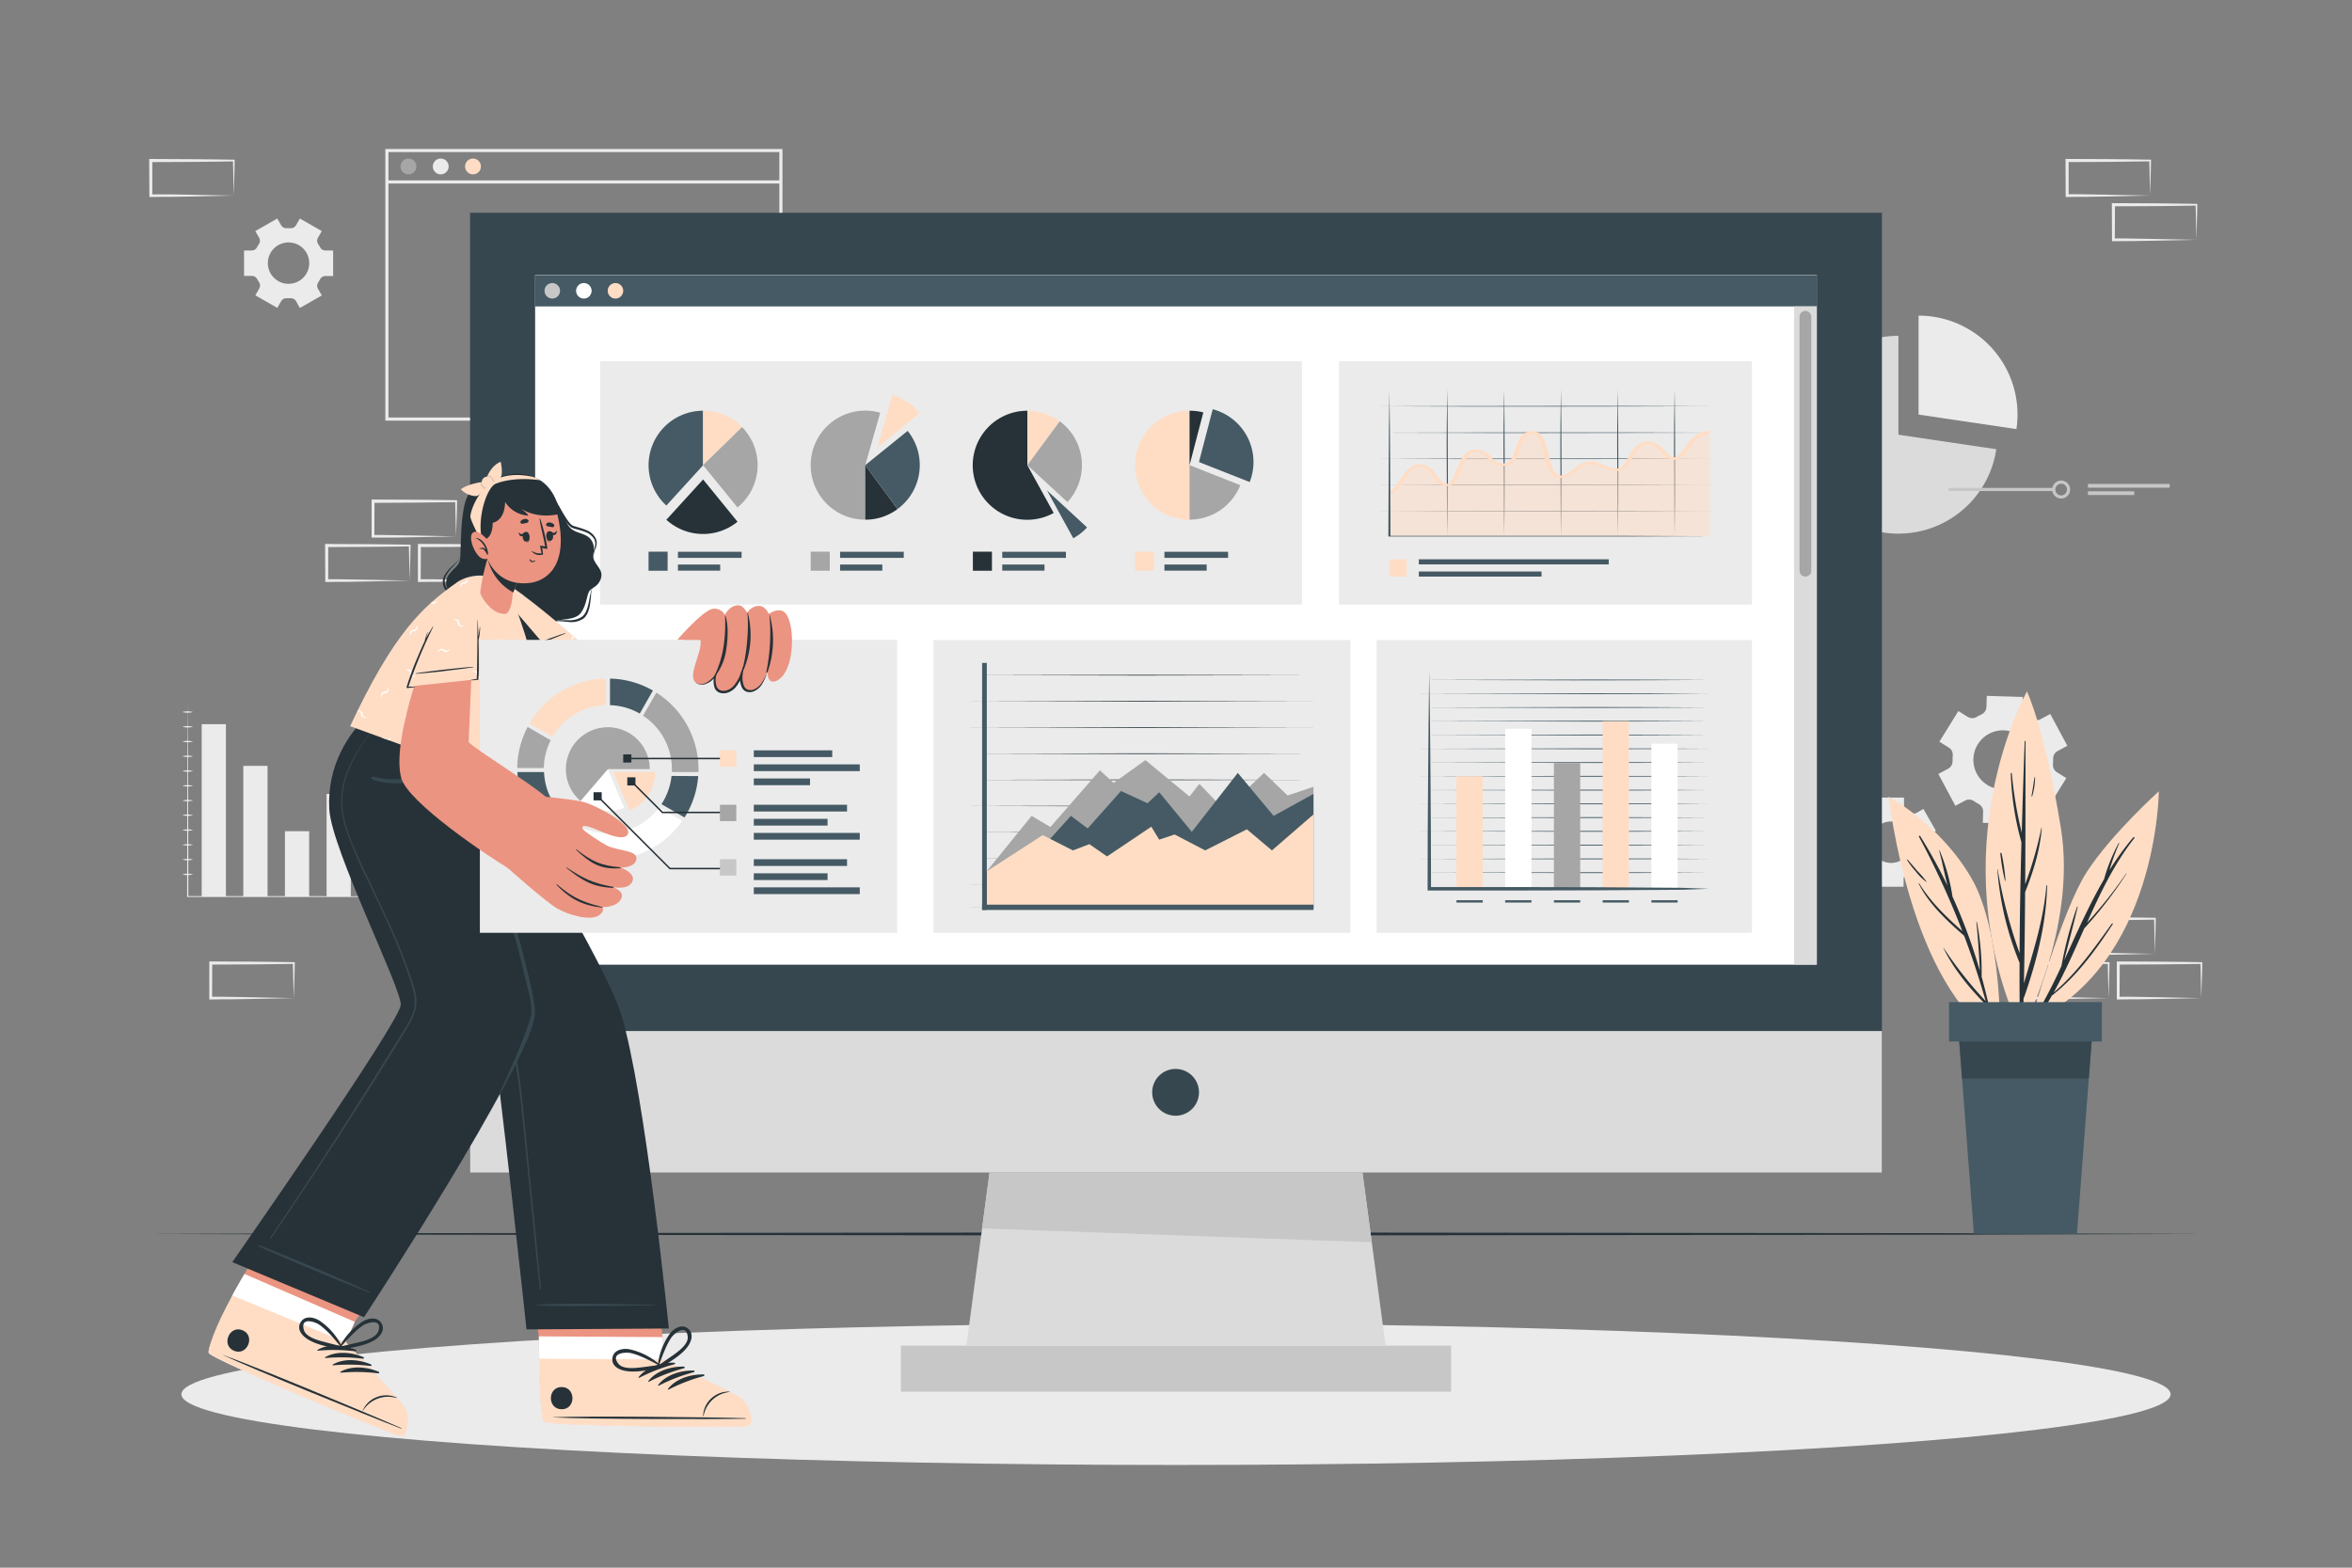 <svg xmlns="http://www.w3.org/2000/svg" viewBox="0 0 750 500"><rect x="0" y="0" width="750" height="500" fill="#808080" stroke="none"/><g id="freepik--background-complete--inject-2"><path d="M249.51,134.15H122.87V47.51H249.51Zm-125.64-1H248.51V48.51H123.87Z" style="fill:#ebebeb"></path><path d="M132.77,53.1a2.52,2.52,0,1,1-2.52-2.53A2.52,2.52,0,0,1,132.77,53.1Z" style="fill:#a6a6a6"></path><path d="M143.06,53.1a2.52,2.52,0,1,1-2.52-2.53A2.52,2.52,0,0,1,143.06,53.1Z" style="fill:#ebebeb"></path><path d="M153.35,53.1a2.52,2.52,0,1,1-2.52-2.53A2.52,2.52,0,0,1,153.35,53.1Z" style="fill:#FFDDC5"></path><rect x="123.37" y="57.53" width="125.64" height="1" style="fill:#ebebeb"></rect><path d="M652.84,257.93l6.07-9.77-3-1.86a2.72,2.72,0,0,1-1.26-2.57c0-.57.06-1.15.05-1.72a2.73,2.73,0,0,1,1.43-2.48l3.1-1.67-5.44-10.14-3.1,1.66a2.73,2.73,0,0,1-2.86-.18,16.93,16.93,0,0,0-1.46-.91,2.7,2.7,0,0,1-1.44-2.48l.11-3.52-11.5-.35-.11,3.53a2.73,2.73,0,0,1-1.6,2.38l-.76.38c-.25.13-.49.27-.73.42a2.75,2.75,0,0,1-2.86,0l-3-1.87-6.06,9.78,3,1.86a2.73,2.73,0,0,1,1.27,2.57,16.38,16.38,0,0,0-.06,1.72,2.74,2.74,0,0,1-1.43,2.48l-3.1,1.66L623.52,257l3.1-1.66a2.73,2.73,0,0,1,2.86.18,14.69,14.69,0,0,0,1.46.9,2.74,2.74,0,0,1,1.44,2.48l-.11,3.53,11.5.36.11-3.53a2.72,2.72,0,0,1,1.6-2.37c.25-.12.51-.25.76-.39s.5-.27.74-.42a2.77,2.77,0,0,1,2.87,0Zm-9.73-7.26A9.42,9.42,0,1,1,647,237.92,9.41,9.41,0,0,1,643.11,250.67Z" style="fill:#ebebeb"></path><path d="M95.62,98.23l7-4-1.23-2.14a1.89,1.89,0,0,1,.07-2,9.69,9.69,0,0,0,.6-1,1.91,1.91,0,0,1,1.7-1.06h2.47V79.89h-2.47a1.93,1.93,0,0,1-1.7-1.06,10.93,10.93,0,0,0-.6-1,1.89,1.89,0,0,1-.07-2l1.23-2.13-7-4-1.23,2.15a1.92,1.92,0,0,1-1.78.93H91.42a1.89,1.89,0,0,1-1.77-.93l-1.24-2.15-7,4,1.23,2.14a1.92,1.92,0,0,1-.07,2,9.69,9.69,0,0,0-.6,1,1.93,1.93,0,0,1-1.7,1.06H77.82V88h2.47A1.91,1.91,0,0,1,82,89a10.77,10.77,0,0,0,.6,1,1.92,1.92,0,0,1,.07,2L81.43,94.2l7,4,1.23-2.15a1.93,1.93,0,0,1,1.78-.93h1.19a1.93,1.93,0,0,1,1.78.94ZM92,90.52a6.6,6.6,0,1,1,6.61-6.6A6.59,6.59,0,0,1,92,90.52Z" style="fill:#ebebeb"></path><path d="M617.33,265l-4-7-2.13,1.23a1.92,1.92,0,0,1-2-.07,10.93,10.93,0,0,0-1-.6,1.93,1.93,0,0,1-1.06-1.7v-2.47H599v2.47a1.91,1.91,0,0,1-1.06,1.7,9.69,9.69,0,0,0-1,.6,1.92,1.92,0,0,1-2,.07L592.74,258l-4,7,2.14,1.23a1.91,1.91,0,0,1,.94,1.78c0,.2,0,.39,0,.59s0,.4,0,.6a1.92,1.92,0,0,1-.93,1.77l-2.15,1.24,4,7,2.15-1.23a1.9,1.9,0,0,1,2,.07c.33.21.68.42,1,.6a1.91,1.91,0,0,1,1.06,1.7v2.47h8.06v-2.47a1.93,1.93,0,0,1,1.06-1.7,11.73,11.73,0,0,0,1-.6,1.89,1.89,0,0,1,2-.07l2.14,1.23,4-7L615.19,271a1.92,1.92,0,0,1-.94-1.77c0-.2,0-.4,0-.6s0-.39,0-.59a1.93,1.93,0,0,1,.94-1.78Zm-7.7,3.6A6.61,6.61,0,1,1,603,262,6.6,6.6,0,0,1,609.63,268.61Z" style="fill:#ebebeb"></path><path d="M636.57,143.27a31.55,31.55,0,1,1-31.21-36.17v31.54Z" style="fill:#dbdbdb"></path><path d="M643.34,132.22a32.14,32.14,0,0,1-.34,4.63l-31.21-4.63V100.67a31.53,31.53,0,0,1,31.55,31.55Z" style="fill:#ebebeb"></path><rect x="621.37" y="155.61" width="33.55" height="1" style="fill:#c7c7c7"></rect><path d="M657.27,159a2.86,2.86,0,1,1,2.85-2.86A2.86,2.86,0,0,1,657.27,159Zm0-4.71a1.86,1.86,0,1,0,1.85,1.85A1.85,1.85,0,0,0,657.27,154.26Z" style="fill:#c7c7c7"></path><rect x="665.8" y="154.35" width="26.06" height="1.18" style="fill:#c7c7c7"></rect><rect x="665.8" y="156.7" width="14.75" height="1.18" style="fill:#c7c7c7"></rect><rect x="64.32" y="230.97" width="7.72" height="54.95" style="fill:#ebebeb"></rect><rect x="77.59" y="244.27" width="7.72" height="41.65" style="fill:#ebebeb"></rect><rect x="90.86" y="265.1" width="7.72" height="20.82" style="fill:#ebebeb"></rect><rect x="104.14" y="253.2" width="7.72" height="32.72" style="fill:#ebebeb"></rect><rect x="117.41" y="240.71" width="7.72" height="45.21" style="fill:#ebebeb"></rect><rect x="130.68" y="233.37" width="7.72" height="52.55" style="fill:#ebebeb"></rect><path d="M59.84,224l.09,15.48L60,255l.06,31-.2-.19q10.65,0,21.29,0l21.29,0,21.29.05,21.29.11-21.29.12-21.29,0-21.29,0q-10.63,0-21.29,0h-.19v-.2l.06-31,0-15.48Z" style="fill:#ebebeb"></path><path d="M58.14,227.09a6.72,6.72,0,0,1,3.41,0,6.72,6.72,0,0,1-3.41,0Z" style="fill:#ebebeb"></path><path d="M58.14,231.8a6.72,6.72,0,0,1,3.41,0,6.72,6.72,0,0,1-3.41,0Z" style="fill:#ebebeb"></path><path d="M58.14,236.51a6.72,6.72,0,0,1,3.41,0,7,7,0,0,1-3.41,0Z" style="fill:#ebebeb"></path><path d="M58.14,241.21a6.72,6.72,0,0,1,3.41,0,5.58,5.58,0,0,1-1.71.22A6.25,6.25,0,0,1,58.14,241.21Z" style="fill:#ebebeb"></path><path d="M58.14,245.92a6.72,6.72,0,0,1,3.41,0,6.72,6.72,0,0,1-3.41,0Z" style="fill:#ebebeb"></path><path d="M58.14,250.63a6.72,6.72,0,0,1,3.41,0,6.72,6.72,0,0,1-3.41,0Z" style="fill:#ebebeb"></path><path d="M58.14,255.33a6.72,6.72,0,0,1,3.41,0,6.72,6.72,0,0,1-3.41,0Z" style="fill:#ebebeb"></path><path d="M58.14,260a6.72,6.72,0,0,1,3.41,0,6.72,6.72,0,0,1-3.41,0Z" style="fill:#ebebeb"></path><path d="M58.14,264.75a6.25,6.25,0,0,1,1.7-.22,5.58,5.58,0,0,1,1.71.22,6.72,6.72,0,0,1-3.41,0Z" style="fill:#ebebeb"></path><path d="M58.14,269.45a7,7,0,0,1,3.41,0,6.72,6.72,0,0,1-3.41,0Z" style="fill:#ebebeb"></path><path d="M58.14,274.16a6.72,6.72,0,0,1,3.41,0,6.72,6.72,0,0,1-3.41,0Z" style="fill:#ebebeb"></path><path d="M58.14,278.87a6.72,6.72,0,0,1,3.41,0,6.72,6.72,0,0,1-3.41,0Z" style="fill:#ebebeb"></path><path d="M687.16,304.22,674,304.5l-6.66.11c-2.22.05-4.46,0-6.69.06h-.45v-.45L660.18,293v-.5h.5l13.24.06c4.41,0,8.82.11,13.24.16h.27V293c0,1.9-.09,3.79-.13,5.66Zm0,0-.14-5.65c0-1.86-.12-3.7-.14-5.54l.28.28c-4.42.05-8.83.16-13.24.16l-13.24.06.5-.5-.06,11.19-.44-.44c2.18,0,4.35,0,6.54.05l6.58.12Z" style="fill:#ebebeb"></path><path d="M672.39,318.33l-13.13.28-6.66.11c-2.23,0-4.46,0-6.69.06h-.45v-.45l-.05-11.19v-.5h.51l13.24.07c4.41,0,8.82.11,13.24.16h.27v.27c0,1.9-.09,3.79-.13,5.66Zm0,0-.15-5.65c0-1.86-.11-3.7-.13-5.54l.28.28c-4.42.05-8.83.16-13.24.16l-13.24.06.49-.5,0,11.19-.44-.44c2.18,0,4.35,0,6.54.05l6.58.12Z" style="fill:#ebebeb"></path><path d="M701.93,318.33l-13.13.28-6.66.11c-2.22,0-4.46,0-6.69.06H675v-.45l0-11.19v-.5h.5l13.24.07c4.41,0,8.83.11,13.24.16h.27v.27c0,1.9-.08,3.79-.13,5.66Zm0,0-.14-5.65c0-1.86-.12-3.7-.13-5.54l.27.28c-4.41.05-8.83.16-13.24.16l-13.24.06.5-.5-.06,11.19-.44-.44c2.18,0,4.36,0,6.54.05l6.58.12Z" style="fill:#ebebeb"></path><path d="M145.42,171.07l-13.13.28-6.66.11c-2.23,0-4.46,0-6.69,0h-.45v-.45l0-11.19v-.5h.51l13.24.06c4.41,0,8.82.11,13.24.16h.27v.27c0,1.9-.09,3.78-.13,5.65Zm0,0-.15-5.66c0-1.86-.11-3.7-.13-5.53l.28.27c-4.42,0-8.83.16-13.24.16l-13.24.07.49-.5-.05,11.19-.44-.45c2.18,0,4.35,0,6.54.06l6.58.11Z" style="fill:#ebebeb"></path><path d="M130.64,185.18l-13.12.28-6.66.11c-2.23,0-4.46,0-6.7.05h-.44v-.45L103.66,174v-.5h.5l13.24.06c4.42,0,8.83.11,13.24.16h.28V174c0,1.9-.09,3.78-.13,5.65Zm0,0-.14-5.66c0-1.86-.11-3.7-.13-5.53l.27.27c-4.41.05-8.82.16-13.24.16l-13.24.07.5-.5,0,11.19-.45-.45c2.19,0,4.36,0,6.55.06l6.58.11Z" style="fill:#ebebeb"></path><path d="M160.19,185.18l-13.13.28-6.66.11c-2.22,0-4.46,0-6.69.05h-.45v-.45l0-11.19v-.5h.5l13.24.06c4.41,0,8.82.11,13.24.16h.27V174c0,1.9-.09,3.78-.13,5.65Zm0,0-.14-5.66c-.05-1.86-.12-3.7-.14-5.53l.28.27c-4.42.05-8.83.16-13.24.16l-13.24.07.5-.5-.06,11.19-.44-.45c2.18,0,4.35,0,6.54.06l6.58.11Z" style="fill:#ebebeb"></path><path d="M93.67,318.33l-13.13.28-6.66.11c-2.23,0-4.46,0-6.69.06h-.45v-.45l0-11.19v-.5h.51l13.24.07c4.41,0,8.82.11,13.24.16h.27v.27c0,1.9-.09,3.79-.13,5.66Zm0,0-.15-5.65c0-1.86-.11-3.7-.13-5.54l.28.28c-4.42.05-8.83.16-13.24.16l-13.24.06.49-.5-.05,11.19-.44-.44c2.18,0,4.35,0,6.54.05l6.58.12Z" style="fill:#ebebeb"></path><path d="M532.65,171.06l-13.13.28-6.66.11c-2.22.05-4.46,0-6.69.05h-.45v-.45l-.05-11.19v-.5h.5l13.24.06c4.41,0,8.82.12,13.24.17h.27v.27c0,1.9-.09,3.79-.13,5.65Zm0,0-.14-5.65c0-1.87-.12-3.71-.14-5.54l.28.27c-4.42.05-8.83.16-13.24.17l-13.24.06.5-.5-.06,11.19-.44-.45c2.18,0,4.35,0,6.54.06l6.58.11Z" style="fill:#ebebeb"></path><path d="M685.63,62.38l-13.13.28-6.66.11c-2.23,0-4.46,0-6.69.06h-.45v-.45l-.05-11.19v-.5h.51l13.24.06c4.41,0,8.82.12,13.24.17h.27v.27c0,1.9-.09,3.79-.13,5.65Zm0,0-.15-5.65c0-1.87-.11-3.71-.13-5.54l.28.27c-4.42,0-8.83.16-13.24.17l-13.24.06.49-.5,0,11.19-.44-.45c2.18,0,4.35,0,6.54.06l6.58.11Z" style="fill:#ebebeb"></path><path d="M700.4,76.49l-13.13.28-6.66.11c-2.22.05-4.46,0-6.69.05h-.45v-.45l-.05-11.19v-.5h.5l13.24.06c4.41,0,8.82.12,13.24.17h.27v.27c0,1.9-.09,3.79-.13,5.65Zm0,0-.14-5.65c0-1.87-.12-3.71-.14-5.54l.28.27c-4.42.05-8.83.16-13.24.17l-13.24.06.5-.5-.06,11.19-.44-.45c2.18,0,4.36,0,6.54.06l6.58.11Z" style="fill:#ebebeb"></path><path d="M74.55,62.39l-13.12.28-6.66.11c-2.23,0-4.47,0-6.7.06h-.44v-.45L47.57,51.2v-.5h.5l13.24.07c4.41,0,8.83.11,13.24.16h.28v.27c0,1.9-.08,3.79-.13,5.66Zm0,0-.14-5.65c0-1.87-.11-3.71-.13-5.54l.27.27c-4.41.06-8.83.16-13.24.17l-13.24.06.5-.5,0,11.19L48.07,62c2.18,0,4.36,0,6.55,0l6.58.11Z" style="fill:#ebebeb"></path></g><g id="freepik--Shadow--inject-2"><ellipse cx="375" cy="444.69" rx="317.16" ry="22.55" style="fill:#ebebeb"></ellipse></g><g id="freepik--Floor--inject-2"><polygon points="46.93 393.56 128.95 393.31 210.96 393.23 375 393.06 539.04 393.23 621.05 393.31 703.07 393.56 621.05 393.8 539.04 393.89 375 394.06 210.96 393.89 128.95 393.8 46.93 393.56" style="fill:#263238"></polygon></g><g id="freepik--Plant--inject-2"><path d="M647.51,326.11s10-35.93,18-48.13,22.9-25.61,22.9-25.61S688.06,307.77,647.51,326.11Z" style="fill:#FFDDC5"></path><path d="M648.22,325.49a171.26,171.26,0,0,0,9.13-17.4,121.67,121.67,0,0,1,5-18.9c0-.11.2-.05.18.07-1.33,5.67-2.88,11.3-4.28,17,4-8.75,7.88-17.6,12.7-25.87a54.94,54.94,0,0,1,4.64-11.5c.05-.1.22,0,.17.07a73.41,73.41,0,0,0-3.12,8.62,87.86,87.86,0,0,1,7.6-10.51c.18-.2.53,0,.36.25-6.44,8.21-10.88,17.55-15.11,27A142.55,142.55,0,0,0,678,278.59s.13,0,.09.06a128.53,128.53,0,0,1-13.45,17.44c-3.08,6.93-6.11,13.89-9.78,20.48,7.34-6.2,13-14.23,18.57-22a.17.17,0,0,1,.28.19c-5.6,8.5-11.38,16.5-19.42,22.79a89.25,89.25,0,0,1-5.38,8.4A.43.43,0,0,1,648.22,325.49Z" style="fill:#263238"></path><path d="M644.4,329.34s18-33.12,12.77-65.25-10.82-43.55-10.82-43.55S618.06,270.5,644.4,329.34Z" style="fill:#FFDDC5"></path><path d="M637,277.26A157.12,157.12,0,0,0,644,304c.06-11.79.28-23.57.59-35.36a91.1,91.1,0,0,1-3.39-21.95c0-.22.32-.21.33,0a125,125,0,0,0,3.16,18.89q.4-14.58.94-29.16a.13.13,0,0,1,.26,0c0,15.19,0,30.38-.1,45.57a122.12,122.12,0,0,0,5.18-18,.06.06,0,0,1,.11,0c-.54,7.1-2.7,14-5.31,20.54-.07,9.71-.18,19.42-.39,29.13,3-10.33,6.29-20.32,7.17-31.23a.12.12,0,0,1,.23,0c-.24,12-3.34,24.24-7.31,35.55a.56.56,0,0,1-.2.29q-.13,5.33-.31,10.64a.4.4,0,0,1-.79,0Q643.92,318,644,307.1a97.61,97.61,0,0,1-7.09-29.82C636.85,277.19,637,277.17,637,277.26Z" style="fill:#263238"></path><path d="M638.25,272.14a61.48,61.48,0,0,1,1.26,8.75.09.09,0,0,1-.17,0,61.22,61.22,0,0,1-1.48-8.73C637.83,272,638.21,271.92,638.25,272.14Z" style="fill:#263238"></path><path d="M648.77,247.92c0-.1.17-.07.17,0a22,22,0,0,1-.9,6c0,.16-.27.09-.24-.07C648.19,251.92,648.43,249.92,648.77,247.92Z" style="fill:#263238"></path><path d="M637.84,331.88s.74-34.58-9.18-51.77-26.38-26-26.38-26S608.92,315.12,637.84,331.88Z" style="fill:#FFDDC5"></path><path d="M619.76,302.31a128.45,128.45,0,0,0,13.43,17q-3-10.6-6.87-20.85c-5.56-4.88-11.08-9.93-14.49-16.61a.09.09,0,0,1,.16-.09c3.67,5.91,8.58,10.64,13.74,15.19a266.44,266.44,0,0,0-13.81-30.08.22.22,0,0,1,.38-.22A164.36,164.36,0,0,1,621,282.44c-.93-3.69-1.67-7.47-2.63-11.14a.08.08,0,0,1,.16,0,63,63,0,0,1,4.08,14.66,176.22,176.22,0,0,1,8.73,23.67c-.26-5.19-.58-10.35-1.12-15.52,0-.1.16-.12.18,0a84.16,84.16,0,0,1,1.5,17.42c1.43,5.15,2.63,10.37,3.6,15.62,0,.14-.18.2-.22.06-.54-2.2-1.12-4.39-1.72-6.57,0,0-.08,0-.11,0-5.32-5.33-10.38-11.41-13.7-18.2C619.69,302.3,619.74,302.27,619.76,302.31Z" style="fill:#263238"></path><path d="M608.27,274.17c1.11,1.19,2.12,2.45,3.19,3.68a28.16,28.16,0,0,1,2.85,3.33c0,.05,0,.11-.07.08a16.7,16.7,0,0,1-3.3-3.26,28.19,28.19,0,0,1-2.83-3.71A.1.1,0,0,1,608.27,274.17Z" style="fill:#263238"></path><path d="M667.32,327.66,666.07,344l-3.77,49.52H629.43L625.66,344l-1.25-16.38h42.91Z" style="fill:#455a64"></path><path d="M667.32,327.66,666.07,344H625.66l-1.25-16.38h42.91Z" style="fill:#37474f"></path><rect x="621.49" y="319.62" width="48.74" height="12.56" transform="translate(1291.73 651.8) rotate(180)" style="fill:#455a64"></rect></g><g id="freepik--Device--inject-2"><rect x="149.9" y="67.87" width="450.2" height="306.13" style="fill:#37474f"></rect><rect x="149.9" y="328.84" width="450.2" height="45.16" style="fill:#dbdbdb"></rect><rect x="287.27" y="429.19" width="175.46" height="14.66" style="fill:#c7c7c7"></rect><path d="M382.33,348.39a7.46,7.46,0,1,1-7.46-7.46A7.45,7.45,0,0,1,382.33,348.39Z" style="fill:#37474f"></path><polygon points="441.83 429.2 308.16 429.2 311.56 403.75 311.73 402.55 312.04 400.16 312.2 398.96 312.52 396.58 312.57 396.21 312.68 395.38 313.01 392.99 313.16 391.79 315.54 374.01 434.46 374.01 436.7 390.78 436.81 391.59 437.18 394.37 437.28 395.18 437.43 396.21 437.66 397.95 437.76 398.76 438.13 401.55 438.25 402.35 441.83 429.2" style="fill:#dbdbdb"></polygon><polygon points="437.43 396.21 313.16 391.79 315.54 374.01 434.46 374.01 437.43 396.21" style="fill:#c7c7c7"></polygon><rect x="170.67" y="87.78" width="408.65" height="219.83" style="fill:#fff"></rect><rect x="170.67" y="87.78" width="408.65" height="219.83" style="fill:#fff"></rect><rect x="170.67" y="87.78" width="408.65" height="9.95" style="fill:#455a64"></rect><path d="M178.58,92.75a2.47,2.47,0,1,1-2.47-2.47A2.47,2.47,0,0,1,178.58,92.75Z" style="fill:#c7c7c7"></path><path d="M188.65,92.75a2.47,2.47,0,1,1-2.46-2.47A2.47,2.47,0,0,1,188.65,92.75Z" style="fill:#fff"></path><path d="M198.73,92.75a2.47,2.47,0,1,1-2.47-2.47A2.48,2.48,0,0,1,198.73,92.75Z" style="fill:#FFDDC5"></path><rect x="572.08" y="97.72" width="7.25" height="209.88" style="fill:#dbdbdb"></rect><path d="M575.7,183.9h0a1.86,1.86,0,0,1-1.87-1.87v-81a1.87,1.87,0,0,1,1.87-1.87h0a1.87,1.87,0,0,1,1.87,1.87v81A1.87,1.87,0,0,1,575.7,183.9Z" style="fill:#a6a6a6"></path></g><g id="freepik--Charts--inject-2"><rect x="191.35" y="115.22" width="223.82" height="77.59" style="fill:#ebebeb"></rect><path d="M336,163.6A17.39,17.39,0,1,1,327.61,131v17.39Z" style="fill:#263238"></path><path d="M337.92,134.37l-10.31,14V131A17.21,17.21,0,0,1,337.92,134.37Z" style="fill:#FFDDC5"></path><path d="M345,148.36a17.31,17.31,0,0,1-4.61,11.79l-12.78-11.79,10.31-14A17.33,17.33,0,0,1,345,148.36Z" style="fill:#a6a6a6"></path><path d="M346.64,168.22a17.18,17.18,0,0,1-4.4,3.45l-8.37-15.24Z" style="fill:#455a64"></path><path d="M280.68,131.64l-4.77,16.72v17.39a17.39,17.39,0,1,1,4.77-34.11Z" style="fill:#a6a6a6"></path><path d="M286.2,162.37a17.24,17.24,0,0,1-10.29,3.38V148.36Z" style="fill:#263238"></path><path d="M293.29,148.36a17.36,17.36,0,0,1-7.09,14l-10.29-14,13.52-10.93A17.3,17.3,0,0,1,293.29,148.36Z" style="fill:#455a64"></path><path d="M293.29,131.8l-13.52,10.93L284.55,126A17.36,17.36,0,0,1,293.29,131.8Z" style="fill:#FFDDC5"></path><path d="M224.2,131v17.39l-11.71,12.85A17.39,17.39,0,0,1,224.2,131Z" style="fill:#455a64"></path><path d="M236.65,136.22,224.2,148.36V131A17.38,17.38,0,0,1,236.65,136.22Z" style="fill:#FFDDC5"></path><path d="M241.59,148.36a17.34,17.34,0,0,1-6.41,13.48l-11-13.48,12.45-12.14A17.38,17.38,0,0,1,241.59,148.36Z" style="fill:#a6a6a6"></path><path d="M235.18,166.4a17.37,17.37,0,0,1-22.69-.63l11.71-12.85Z" style="fill:#263238"></path><path d="M379.32,131v34.78a17.39,17.39,0,0,1,0-34.78Z" style="fill:#FFDDC5"></path><path d="M383.71,131.53l-4.39,16.83V131A17.6,17.6,0,0,1,383.71,131.53Z" style="fill:#263238"></path><path d="M399.71,147.36a17.36,17.36,0,0,1-1.21,6.38l-16.18-6.38,4.39-16.83A17.41,17.41,0,0,1,399.71,147.36Z" style="fill:#455a64"></path><path d="M395.5,154.74a17.4,17.4,0,0,1-16.18,11V148.36Z" style="fill:#a6a6a6"></path><rect x="216.18" y="175.98" width="20.3" height="1.95" style="fill:#455a64"></rect><rect x="216.18" y="180.05" width="13.47" height="1.95" style="fill:#455a64"></rect><rect x="206.81" y="175.95" width="6.08" height="6.08" style="fill:#455a64"></rect><rect x="267.89" y="175.98" width="20.3" height="1.95" style="fill:#455a64"></rect><rect x="267.89" y="180.05" width="13.47" height="1.95" style="fill:#455a64"></rect><rect x="258.52" y="175.95" width="6.08" height="6.08" style="fill:#a6a6a6"></rect><rect x="319.6" y="175.98" width="20.3" height="1.95" style="fill:#455a64"></rect><rect x="319.6" y="180.05" width="13.47" height="1.95" style="fill:#455a64"></rect><rect x="310.23" y="175.95" width="6.08" height="6.08" style="fill:#263238"></rect><rect x="371.31" y="175.98" width="20.3" height="1.95" style="fill:#455a64"></rect><rect x="371.31" y="180.05" width="13.47" height="1.95" style="fill:#455a64"></rect><rect x="361.94" y="175.95" width="6.08" height="6.08" style="fill:#FFDDC5"></rect><rect x="426.97" y="115.22" width="131.69" height="77.59" style="fill:#ebebeb"></rect><rect x="443.06" y="178.38" width="5.53" height="5.53" style="fill:#FFDDC5"></rect><rect x="452.43" y="178.38" width="60.56" height="1.63" style="fill:#455a64"></rect><rect x="452.43" y="182.27" width="39.13" height="1.63" style="fill:#455a64"></rect><path d="M440.42,129.57c17.46-.08,34.92-.06,52.39-.1s34.93,0,52.39.1c-17.46.09-34.93.07-52.39.11S457.88,129.66,440.42,129.57Z" style="fill:#455a64"></path><path d="M440.42,138c17.46-.08,34.92-.06,52.39-.1s34.93,0,52.39.1c-17.46.09-34.93.07-52.39.11S457.88,138,440.42,138Z" style="fill:#455a64"></path><path d="M440.42,146.33c17.46-.09,34.92-.06,52.39-.1s34.93,0,52.39.1c-17.46.09-34.93.07-52.39.1S457.88,146.42,440.42,146.33Z" style="fill:#455a64"></path><path d="M440.42,154.71c17.46-.09,34.92-.07,52.39-.1s34.93,0,52.39.1c-17.46.09-34.93.06-52.39.1S457.88,154.8,440.42,154.71Z" style="fill:#455a64"></path><path d="M440.42,163.09c17.46-.09,34.92-.07,52.39-.11s34.93,0,52.39.11c-17.46.09-34.93.06-52.39.1S457.88,163.17,440.42,163.09Z" style="fill:#455a64"></path><path d="M461.51,124.13c.16,7.83.12,15.65.18,23.48s0,15.66-.18,23.49c-.15-7.83-.11-15.66-.18-23.49S461.36,132,461.51,124.13Z" style="fill:#455a64"></path><path d="M479.63,124.13c.16,7.83.12,15.65.18,23.48s0,15.66-.18,23.49c-.15-7.83-.11-15.66-.18-23.49S479.48,132,479.63,124.13Z" style="fill:#455a64"></path><path d="M497.75,124.13c.16,7.83.12,15.65.18,23.48s0,15.66-.18,23.49c-.15-7.83-.11-15.66-.17-23.49S497.6,132,497.75,124.13Z" style="fill:#455a64"></path><path d="M515.88,124.13c.15,7.83.11,15.65.17,23.48s0,15.66-.17,23.49c-.16-7.83-.12-15.66-.18-23.49S515.72,132,515.88,124.13Z" style="fill:#455a64"></path><path d="M534,124.13c.15,7.83.11,15.65.17,23.48s0,15.66-.17,23.49c-.16-7.83-.12-15.66-.18-23.49S533.84,132,534,124.13Z" style="fill:#455a64"></path><path d="M443.06,157c3.19,0,5.1-8.51,9.63-8.51s5,6.21,8.82,6.21,3.7-10.91,8.83-10.91,3.93,4.43,9.29,4.43S483,138,488.58,138s3.33,14.16,9.17,14.16c3.7,0,5.13-4.5,9.54-4.5,2.92,0,4.64,2.25,8.46,2.25s4.66-8.64,9.42-8.64,5.32,5.11,8.83,5.11,4.76-8.38,11.2-8.38V171.1H443.06Z" style="fill:#FFDDC5;opacity:0.5"></path><path d="M443.06,157.42v-.82c1,0,2.3-2,3.27-3.44,1.68-2.49,3.41-5.07,6.36-5.07s4.25,1.89,5.49,3.55c1,1.31,2,2.66,3.33,2.66s2.23-2.62,3-4.53c1.24-3.14,2.52-6.38,5.85-6.38a6.1,6.1,0,0,1,5.16,2.4,4.82,4.82,0,0,0,4.13,2c2.06,0,2.87-2.4,3.65-4.72.92-2.73,1.87-5.56,5.3-5.56s4.26,3.56,5.18,7.32c.74,3,1.67,6.84,4,6.84,1.4,0,2.53-.94,3.74-1.92,1.46-1.21,3.12-2.58,5.8-2.58a9.62,9.62,0,0,1,4.08,1.1,10.1,10.1,0,0,0,4.38,1.15c1.33,0,2.53-2,3.5-3.71,1.43-2.42,2.9-4.93,5.92-4.93s4.49,1.63,5.79,3.07c.95,1.05,1.85,2,3,2,1,0,2.15-1.59,3.15-3,1.73-2.4,3.87-5.39,8.05-5.39v.82c-3.22,0-5.08,2.59-6.72,4.88-1.4,1.95-2.51,3.5-4.48,3.5s-3.15-1.21-4.31-2.49-2.39-2.63-4.52-2.63-3.35,2.33-4.56,4.38c-1.34,2.29-2.5,4.27-4.86,4.27a12.06,12.06,0,0,1-5.26-1.32,7.79,7.79,0,0,0-3.2-.93c-1.93,0-3.3,1.13-4.63,2.22s-2.76,2.28-4.91,2.28c-3.57,0-4.46-3.67-5.41-7.54-.72-2.95-1.62-6.62-3.76-6.62s-3.12,2.6-3.89,4.89c-.93,2.77-1.81,5.39-5.06,5.39a6.34,6.34,0,0,1-5.4-2.47,4.61,4.61,0,0,0-3.89-2c-2.18,0-3.44,3.18-4.45,5.74-1.14,2.89-2,5.17-4.38,5.17s-3.44-1.53-4.65-3.16-2.28-3.05-4.17-3.05-3.66,2.52-5,4.54C446.18,155.67,445,157.42,443.06,157.42Z" style="fill:#FFDDC5"></path><path d="M443.06,124.64c.11,7.74.21,15.48.22,23.23l.11,23.23-.33-.19,51.07,0,25.54,0,25.53.11-25.53.1-25.54,0-51.07,0h-.34v-.19l.11-23.23C442.84,140.12,442.94,132.38,443.06,124.64Z" style="fill:#455a64"></path><rect x="297.65" y="204.13" width="132.95" height="93.38" style="fill:#ebebeb"></rect><polygon points="309.42 282.11 364.13 281.98 418.84 282.11 364.13 282.23 309.42 282.11" style="fill:#263238"></polygon><polygon points="309.42 289.37 364.13 289.25 418.84 289.37 364.13 289.5 309.42 289.37" style="fill:#263238"></polygon><polygon points="309.42 273.76 364.13 273.64 418.84 273.76 364.13 273.89 309.42 273.76" style="fill:#263238"></polygon><polygon points="309.42 265.42 364.13 265.29 418.84 265.42 364.13 265.54 309.42 265.42" style="fill:#263238"></polygon><polygon points="309.42 257.07 364.13 256.94 418.84 257.07 364.13 257.19 309.42 257.07" style="fill:#263238"></polygon><polygon points="309.42 248.72 364.13 248.6 418.84 248.72 364.13 248.85 309.42 248.72" style="fill:#263238"></polygon><polygon points="309.42 240.38 364.13 240.25 418.84 240.38 364.13 240.5 309.42 240.38" style="fill:#263238"></polygon><polygon points="309.42 232.03 364.13 231.91 418.84 232.03 364.13 232.16 309.42 232.03" style="fill:#263238"></polygon><polygon points="309.42 223.69 364.13 223.56 418.84 223.69 364.13 223.81 309.42 223.69" style="fill:#263238"></polygon><polygon points="309.42 215.34 364.13 215.22 418.84 215.34 364.13 215.46 309.42 215.34" style="fill:#263238"></polygon><polygon points="314.34 278.24 328.96 260.22 334.95 263.77 350.74 245.68 355.1 249.7 365.25 242.44 379.31 254.03 382.44 250.01 390.48 258.36 403.09 246.51 410.58 253.72 418.84 250.94 418.84 289.76 314.34 289.76 314.34 278.24" style="fill:#a6a6a6"></polygon><polygon points="314.34 278.35 328.33 274.76 341.49 260.22 346.84 264.23 357.46 252.28 365.93 256.19 369.65 252.69 380.04 265.31 394.7 246.51 406.13 260.22 418.84 253.21 418.84 289.76 314.34 289.76 314.34 278.35" style="fill:#455a64"></polygon><polygon points="314.66 277.89 332.5 266.35 342.12 271.23 347.38 269.24 353.01 273.15 367.13 263.67 369.64 267.8 374.55 266.15 384.31 271.23 397.6 264.5 405.59 271.23 418.84 259.76 418.84 289.76 314.66 289.76 314.66 277.89" style="fill:#FFDDC5"></polygon><rect x="313.17" y="211.43" width="1.5" height="78.79" style="fill:#455a64"></rect><rect x="365.16" y="236.53" width="1.69" height="105.68" transform="translate(655.38 -76.63) rotate(90)" style="fill:#455a64"></rect><rect x="438.98" y="204.13" width="119.68" height="93.38" style="fill:#ebebeb"></rect><path d="M452.74,216.86l55.24-.14c18.42.05,18.49,0,36.91.14-18.42.13-18.49.09-36.91.15Z" style="fill:#455a64"></path><path d="M452.74,221.25l55.24-.14c18.42,0,18.49,0,36.91.14-18.42.13-18.49.1-36.91.15Z" style="fill:#455a64"></path><path d="M452.74,225.64,508,225.5c18.42.05,18.49,0,36.91.14-18.42.13-18.49.1-36.91.15Z" style="fill:#455a64"></path><path d="M452.74,230l55.24-.14c18.42.05,18.49,0,36.91.14-18.42.13-18.49.1-36.91.15Z" style="fill:#455a64"></path><path d="M452.74,234.42l55.24-.14c18.42.05,18.49,0,36.91.14-18.42.13-18.49.1-36.91.15Z" style="fill:#455a64"></path><path d="M452.74,238.81l55.24-.14c18.42.05,18.49,0,36.91.14-18.42.13-18.49.1-36.91.15Z" style="fill:#455a64"></path><path d="M452.74,243.2l55.24-.14c18.42.05,18.49,0,36.91.14-18.42.13-18.49.1-36.91.15Z" style="fill:#455a64"></path><path d="M452.74,247.59l55.24-.14c18.42.05,18.49,0,36.91.14-18.42.13-18.49.1-36.91.15Z" style="fill:#455a64"></path><path d="M452.74,252l55.24-.14c18.42,0,18.49,0,36.91.14-18.42.13-18.49.1-36.91.15Z" style="fill:#455a64"></path><path d="M452.74,256.37l55.24-.14c18.42,0,18.49,0,36.91.14-18.42.13-18.49.1-36.91.15Z" style="fill:#455a64"></path><path d="M452.74,260.76l55.24-.14c18.42.05,18.49,0,36.91.14-18.42.13-18.49.1-36.91.15Z" style="fill:#455a64"></path><path d="M452.74,265.15,508,265c18.42.05,18.49,0,36.91.14-18.42.13-18.49.1-36.91.15Z" style="fill:#455a64"></path><path d="M452.74,269.54,508,269.4c18.42.05,18.49,0,36.91.14-18.42.13-18.49.1-36.91.15Z" style="fill:#455a64"></path><path d="M452.74,273.93l55.24-.14c18.42,0,18.49,0,36.91.14-18.42.13-18.49.1-36.91.15Z" style="fill:#455a64"></path><path d="M452.74,278.32l55.24-.14c18.42.05,18.49,0,36.91.14-18.42.13-18.49.1-36.91.15Z" style="fill:#455a64"></path><rect x="464.43" y="247.59" width="8.38" height="35.85" style="fill:#FFDDC5"></rect><rect x="479.97" y="232.43" width="8.38" height="51.01" style="fill:#fff"></rect><rect x="495.51" y="243.36" width="8.38" height="40.09" style="fill:#a6a6a6"></rect><rect x="511.05" y="230.03" width="8.38" height="53.41" style="fill:#FFDDC5"></rect><rect x="526.59" y="237.2" width="8.38" height="46.25" style="fill:#fff"></rect><path d="M455.74,213.78,456,231.2l.16,17.41q.15,17.42.16,34.83l-.55-.53,26.87,0,26.87.06,26.87.18,8.54.31-8.54.32-26.87.17-26.87.07-26.87,0h-.54v-.53c0-11.61.05-23.22.16-34.83l.15-17.41Z" style="fill:#455a64"></path><rect x="464.43" y="287.12" width="8.38" height="0.74" style="fill:#455a64"></rect><rect x="479.97" y="287.12" width="8.38" height="0.74" style="fill:#455a64"></rect><rect x="495.51" y="287.12" width="8.38" height="0.74" style="fill:#455a64"></rect><rect x="511.05" y="287.12" width="8.38" height="0.74" style="fill:#455a64"></rect><rect x="526.59" y="287.12" width="8.38" height="0.74" style="fill:#455a64"></rect></g><g id="freepik--Character--inject-2"><path d="M238.54,454.76c-2.12.69-62.77.15-65.07-1.33-.88-.56-1.32-9.4-1.54-20.09-.05-2.31-.09-4.69-.11-7.12l-4.52-32.41,40.55.24,3.43,32.41-.25,7.11s23.13,10.59,25.48,12.49S240.67,454.07,238.54,454.76Z" style="fill:#eb9481"></path><path d="M238.54,454.76c-2.12.69-62.77.15-65.07-1.33-1.07-.68-1.49-13.59-1.65-27.21l39.46.24-.25,7.11s23.13,10.59,25.48,12.49S240.67,454.07,238.54,454.76Z" style="fill:#fff"></path><path d="M238.54,454.76c-2.12.69-62.77.15-65.07-1.33-.88-.56-1.32-9.4-1.54-20.09l39.1.23s23.13,10.59,25.48,12.49S240.67,454.07,238.54,454.76Z" style="fill:#FFDDC5"></path><path d="M237.7,452.32c-10.17-.34-51.2-.75-61.27-.31-.08,0-.09.06,0,.06,10.06.56,51.1.64,61.27.42C237.91,452.48,237.91,452.33,237.7,452.32Z" style="fill:#263238"></path><path d="M232.63,443.84a8.16,8.16,0,0,0-6.1,2.43,7.87,7.87,0,0,0-2.32,5.41c0,.06.11.06.12,0a9.45,9.45,0,0,1,8.3-7.71A.07.07,0,0,0,232.63,443.84Z" style="fill:#263238"></path><path d="M215,434.62c-4.07-.1-8.8,1.3-11.36,4.61-.1.12.09.26.21.2A56.58,56.58,0,0,1,215,435.12.25.25,0,0,0,215,434.62Z" style="fill:#263238"></path><path d="M218.1,435.87c-4.07-.09-8.8,1.3-11.36,4.61-.1.13.09.27.21.2a56.43,56.43,0,0,1,11.22-4.31A.26.26,0,0,0,218.1,435.87Z" style="fill:#263238"></path><path d="M221.23,437.12c-4.07-.09-8.8,1.3-11.36,4.61-.1.13.09.27.21.21a55.86,55.86,0,0,1,11.22-4.32A.26.26,0,0,0,221.23,437.12Z" style="fill:#263238"></path><path d="M224.36,438.37c-4.07-.09-8.8,1.31-11.36,4.61-.1.13.09.27.21.21a55.23,55.23,0,0,1,11.22-4.31A.26.26,0,0,0,224.36,438.37Z" style="fill:#263238"></path><path d="M179.1,442.38c-4.56,0-4.61,7.07,0,7.09S183.68,442.4,179.1,442.38Z" style="fill:#263238"></path><path d="M219.46,423.8c-2-1.73-4.65-.08-5.94,1.68a21.39,21.39,0,0,0-3.79,10.37c0,.09.06.12.13.12a.5.5,0,0,0,.73.34c2.91-2,6.27-3.74,8.5-6.55C220.38,428.12,221.4,425.43,219.46,423.8Zm-5.07,8.6c-1.41,1-2.86,1.94-4.23,3a62.83,62.83,0,0,1,2.35-6,22,22,0,0,1,1.51-2.73c.89-1.34,4.92-4.7,5.28-.27C219.51,428.83,216.07,431.2,214.39,432.4Z" style="fill:#263238"></path><path d="M199.61,437.27c3.54.58,7.2-.4,10.69-.91a.5.5,0,0,0,.31-.74.1.1,0,0,0,0-.17,21.4,21.4,0,0,0-9.8-5.09c-2.14-.43-5.17.12-5.52,2.77S197.54,436.94,199.61,437.27Zm-2.44-2.34c-2.72-3.51,2.52-3.75,4.08-3.36a21.88,21.88,0,0,1,3,1,60.92,60.92,0,0,1,5.79,2.85c-1.73.14-3.43.43-5.15.64C202.8,436.3,198.67,436.87,197.17,434.93Z" style="fill:#263238"></path><path d="M109.56,243.55s46.1,80.68,47.29,86.32C158.68,338.53,167.9,424,167.9,424l45.37-.28s-7.51-75.34-15.21-100.23c-4.2-13.59-26.28-50.42-36.63-68.6-.93-1.62-.65-9.06-.65-9.06Z" style="fill:#263238"></path><path d="M208.91,416.16c-7-.14-28.33-.73-37.71,0a.07.07,0,0,0,0,.14c3.22.5,30.68.16,37.71,0A.1.1,0,1,0,208.91,416.16Z" style="fill:#37474f"></path><path d="M117.51,251c3,4.88,6.22,9.66,9.32,14.49s6.18,9.69,9.22,14.56q9.13,14.59,17.82,29.46A89.54,89.54,0,0,1,161,323.88,87.46,87.46,0,0,1,165,339.3c.89,5.27,1.46,10.59,2,15.9q.85,8.49,1.68,17l3.45,34.74c.14,1.42.28,2.84.4,4.26,0,.21-.35.25-.38,0-1.3-11.51-2.35-23.05-3.52-34.57l-1.74-17.21c-.54-5.33-1.05-10.67-1.82-16A103.78,103.78,0,0,0,161.78,328a74.17,74.17,0,0,0-6.59-15.07c-5.55-9.86-11.44-19.56-17.33-29.23s-11.94-19.49-18.16-29.08c-.77-1.19-1.55-2.36-2.34-3.53C117.29,251,117.45,250.91,117.51,251Z" style="fill:#37474f"></path><path d="M127.81,458.05c-2.24-.16-59.62-24.24-61.2-26.48a.81.81,0,0,1-.08-.42c0-2,4.11-8.88,7.56-17.95.22-.58,1.74-3.26,3.85-6.88,5.8-9.94,16.06-27,16.06-27l37.51,15.44-18.37,26.79-2.89,6.5s17.47,18.51,18.93,21.14S130,458.2,127.81,458.05Z" style="fill:#eb9481"></path><path d="M127.81,458.05c-2.24-.16-59.62-24.24-61.2-26.48a.81.81,0,0,1-.08-.42c0-2,4.11-8.88,7.56-17.95.22-.58,1.74-3.26,3.85-6.88l35.2,15.26-2.89,6.5s17.47,18.51,18.93,21.14S130,458.2,127.81,458.05Z" style="fill:#fff"></path><path d="M127.8,458.05c-2.23-.16-59.61-24.24-61.19-26.48-.6-.84,2.07-8.69,7.48-18.37l36.16,14.89s17.47,18.49,18.93,21.13S130,458.2,127.8,458.05Z" style="fill:#FFDDC5"></path><path d="M127.93,455.47c-9.3-4.13-47.18-19.9-56.68-23.27-.08,0-.1,0,0,.06,9.12,4.29,47.13,19.75,56.64,23.37C128.07,455.7,128.13,455.56,127.93,455.47Z" style="fill:#263238"></path><path d="M126.41,445.71a8.18,8.18,0,0,0-6.56,0,7.89,7.89,0,0,0-4.18,4.15c0,.05.08.1.11,0a9.44,9.44,0,0,1,10.59-4A.06.06,0,0,0,126.41,445.71Z" style="fill:#263238"></path><path d="M113.5,430.53c-3.73-1.61-8.64-2.09-12.25,0-.14.08,0,.27.11.26a56.84,56.84,0,0,1,12,.21A.25.25,0,0,0,113.5,430.53Z" style="fill:#263238"></path><path d="M115.94,432.87c-3.74-1.61-8.65-2.09-12.26,0-.14.08,0,.28.11.27a56.18,56.18,0,0,1,12,.21A.26.26,0,0,0,115.94,432.87Z" style="fill:#263238"></path><path d="M118.37,435.2c-3.74-1.61-8.65-2.09-12.26,0-.14.08,0,.28.11.26a56.83,56.83,0,0,1,12,.21A.26.26,0,0,0,118.37,435.2Z" style="fill:#263238"></path><path d="M120.8,437.54c-3.74-1.61-8.65-2.09-12.26,0-.14.08,0,.28.12.27a56.09,56.09,0,0,1,12,.21A.26.26,0,0,0,120.8,437.54Z" style="fill:#263238"></path><path d="M77.34,424.27c-4.22-1.74-6.93,4.82-2.7,6.56S81.57,426,77.34,424.27Z" style="fill:#263238"></path><path d="M121.73,422.19c-1.25-2.37-4.29-1.82-6.14-.67a21.32,21.32,0,0,0-7.4,8.2.1.1,0,0,0,.07.15c0,.3.19.66.55.59,3.44-.75,7.22-1.11,10.33-2.89C121,426.54,122.91,424.43,121.73,422.19Zm-7.93,6.07c-1.68.41-3.38.73-5,1.2a61.38,61.38,0,0,1,4.43-4.69,23,23,0,0,1,2.43-2c1.33-.9,6.32-2.51,5,1.73C119.88,426.87,115.81,427.78,113.8,428.26Z" style="fill:#263238"></path><path d="M98.27,427.23c3.06,1.86,6.83,2.33,10.25,3.17.35.09.59-.27.56-.57.07,0,.12-.08.08-.15a21.43,21.43,0,0,0-7.17-8.4c-1.82-1.2-4.84-1.83-6.16.5S96.48,426.15,98.27,427.23Zm-1.38-3.08c-1.21-4.28,3.74-2.53,5-1.59a22.87,22.87,0,0,1,2.37,2c1.56,1.49,2.89,3.18,4.29,4.81-1.65-.51-3.34-.88-5-1.33C101.59,427.53,97.55,426.51,96.89,424.15Z" style="fill:#263238"></path><path d="M116.07,420.11l-42-17.56s53.27-76.28,53.72-82c.41-5.06-22-49.48-22.78-62.36-.8-13.89,6-24.55,13.44-31.13l42.32,18.78s-3.7,7.56-11,11.56c0,0,21.7,51.29,20.24,67S116.07,420.11,116.07,420.11Z" style="fill:#263238"></path><path d="M118,412.1c-6.07-2.69-4.29-2-10.39-4.64-3-1.28-22.61-9.73-25.6-10.44a.08.08,0,0,0-.06.13c2.61,1.64,22.38,9.73,25.39,11,6.15,2.52,4.41,1.73,10.58,4.17A.1.1,0,0,0,118,412.1Z" style="fill:#37474f"></path><path d="M157,256.54a81.78,81.78,0,0,0-13.31,4.14.14.14,0,1,0,.09.26c4.46-1.24,9-2.4,13.39-3.88A.27.27,0,0,0,157,256.54Z" style="fill:#37474f"></path><path d="M151.83,254.69a17.87,17.87,0,0,0-1.15,2.32,5.2,5.2,0,0,0-.59,1.94c0,.13.17.17.25.09a7,7,0,0,0,1.12-1.83c.38-.71.77-1.42,1.13-2.14A.43.43,0,0,0,151.83,254.69Z" style="fill:#37474f"></path><path d="M152.41,250.6c.27-.66.55-1.33.84-2s.64-1.36.89-2.06c0-.11.22,0,.17.08-.27.66-.46,1.38-.68,2.06s-.46,1.38-.69,2.07c-.45,1.27-1,2.54-1.55,3.76a4.83,4.83,0,0,0,2.1-.33,3.78,3.78,0,0,0,1.49-1.76c.4-.74.76-1.5,1.16-2.24a15.82,15.82,0,0,0,1.24-2.51c0-.11.21,0,.17.08a29.65,29.65,0,0,1-2.39,5.34c-.4.66-.74,1.34-1.48,1.6a6.14,6.14,0,0,1-2.49.13c-.1,0-.23,0-.19-.16A41.63,41.63,0,0,1,152.41,250.6Z" style="fill:#37474f"></path><path d="M150.45,259.06c1.51,3.3,2.83,6.58,4.23,9.87s2.66,6.45,3.91,9.72c2.51,6.59,4.75,13.3,6.71,20.08q1.45,5,2.66,10.13c.8,3.4,2.63,10.53,2.64,14,0,5.95-8.68,21.34-10.27,24.53-1,1.95-1.29,1.68-.82.7,1.33-2.8,9.52-20.54,9.91-25,.3-3.44-1.42-8.62-2.16-12s-1.61-6.85-2.55-10.25c-1.86-6.68-4.07-13.24-6.35-19.78-1.28-3.67-2.66-7.3-4-11s-2.66-7-4.11-11A.09.09,0,1,1,150.45,259.06Z" style="fill:#37474f"></path><path d="M118.55,247.83c.75-.27,1.8.21,2.57.34a21.24,21.24,0,0,0,3,.34,22.62,22.62,0,0,0,3-.06,6.54,6.54,0,0,0,2.85-.72,14.27,14.27,0,0,0,3.67-3.8,21.87,21.87,0,0,0,2.88-4.92c0-.11.2,0,.16.07-.33,1-.58,2-1,3a20,20,0,0,1-1.43,2.66A11.47,11.47,0,0,1,130.4,249c-1.76,1-4,.89-6,.75a22.49,22.49,0,0,1-3.36-.49c-.79-.18-2.14-.32-2.64-1A.25.25,0,0,1,118.55,247.83Z" style="fill:#37474f"></path><path d="M86.22,394.65Q96.83,379,107,363.17t20.17-32c1.58-2.57,3.4-5.13,4.44-8,1.12-3.11.54-6.13-.4-9.19A155.74,155.74,0,0,0,125,297.51c-2.37-5.39-4.92-10.7-7.43-16a151.35,151.35,0,0,1-7-16.12c-1.79-5.3-2.43-10.77-.94-16.22s4.59-10.24,7.83-14.75c.86-1.19,1.73-2.37,2.59-3.55.06-.09.2,0,.13.11-3.57,4.69-7.06,9.67-9.18,15.21a26.46,26.46,0,0,0-1.85,8.56,27.88,27.88,0,0,0,1.26,8.79c1.64,5.54,4.27,10.8,6.72,16s5.07,10.64,7.48,16a169.94,169.94,0,0,1,6.54,16.53c.82,2.51,1.74,5.14,1.65,7.81-.1,2.93-1.53,5.56-3,8-6.45,10.68-13.13,21.23-19.89,31.72s-13.71,21-20.73,31.33c-.88,1.31-1.77,2.61-2.66,3.92C86.35,395,86.11,394.82,86.22,394.65Z" style="fill:#37474f"></path><path d="M158,152.9c-1.11.28-6.05.28-8.78,5.1-2.59,4.56-2.17,17.45-2.5,20.31s-3.93,3.7-4.41,7c-.41,2.87,1.73,3.65,2.18,5.66.34,1.56-1,4.12.75,6.29,1.56,2,3.81,1.25,5.28,1.75s2.72,3.63,5.4,4.19,4.69-2,6.05-2.2,3.49,3.86,7.91,3,5.26-4.82,7-5.78,6.53-.22,8.37-2.77,1.85-5.67,2.67-6.91,2.82-1.3,3.7-4.06-1.76-4.13-2.37-6.37c-.42-1.55.81-3.17-.46-5.47-1.75-3.17-5.73-2-7.69-5.21-1.53-2.53-5.41-13.88-12.78-15.92C163.23,150.1,158,152.9,158,152.9Z" style="fill:#263238"></path><path d="M146.77,177.62a4.2,4.2,0,0,1-1,1.64l-1.31,1.43a12.26,12.26,0,0,0-2.25,3,3.89,3.89,0,0,0,0,3.44,5.84,5.84,0,0,0,1.12,1.44,7.15,7.15,0,0,1,1.3,1.57,3.36,3.36,0,0,1,.06,2.12c-.13.64-.29,1.26-.4,1.87a4.63,4.63,0,0,0,.53,3.49,2.58,2.58,0,0,0,1.36,1.05,4.65,4.65,0,0,0,1.83.18c.63,0,1.27-.12,1.91-.19a3.2,3.2,0,0,1,1.91.21,3.43,3.43,0,0,0-1.88,0c-.63.12-1.26.27-1.91.36a5.16,5.16,0,0,1-2-.09,3.16,3.16,0,0,1-1.69-1.18,5,5,0,0,1-.73-3.91c.1-.66.26-1.29.37-1.91a2.66,2.66,0,0,0,0-1.66c-.51-1-1.76-1.75-2.36-3a4.36,4.36,0,0,1,.13-4,12.39,12.39,0,0,1,2.5-3l1.42-1.3A4.5,4.5,0,0,0,146.77,177.62Z" style="fill:#263238"></path><path d="M175.6,157.31a56.83,56.83,0,0,1,3.66,5.87c.61,1,1.17,2,1.84,2.89a7.18,7.18,0,0,0,1.07,1.24.93.93,0,0,0,.29.22,1.2,1.2,0,0,0,.34.17c.25.1.52.18.79.26a33.65,33.65,0,0,1,3.31,1.09,5.89,5.89,0,0,1,2.81,2.22,3.63,3.63,0,0,1,.57,1.75,4.72,4.72,0,0,1-.32,1.77,7.4,7.4,0,0,0-.7,3.32,7.15,7.15,0,0,1,.35-3.43,4.4,4.4,0,0,0,.2-1.63,3.21,3.21,0,0,0-.57-1.47,5.77,5.77,0,0,0-2.6-1.91,31.24,31.24,0,0,0-3.27-1c-.28-.09-.56-.18-.84-.29a2.46,2.46,0,0,1-.82-.53,8.25,8.25,0,0,1-1.16-1.38,30.7,30.7,0,0,1-1.78-3l-1.56-3.09A29.74,29.74,0,0,0,175.6,157.31Z" style="fill:#263238"></path><path d="M188.93,187.63a6,6,0,0,0-.47,2.39c-.08.82-.16,1.64-.28,2.47a11.88,11.88,0,0,1-.58,2.46,5.45,5.45,0,0,1-1.39,2.22,6.94,6.94,0,0,1-5,1.18c-.83-.06-1.65-.16-2.46-.19a5,5,0,0,0-2.4.29,4.75,4.75,0,0,1,2.4-.65c.83,0,1.66,0,2.48,0a7,7,0,0,0,4.44-1.16A4.85,4.85,0,0,0,187,194.7a14.66,14.66,0,0,0,.68-2.31c.18-.8.32-1.61.47-2.42.09-.41.18-.82.29-1.22A2.35,2.35,0,0,1,188.93,187.63Z" style="fill:#263238"></path><path d="M154.94,192c2.35,7.77,23.4,41.15,32,46.57,11.59,7.28,50.72-19.39,54.7-24.42,2.17-2.75-13.8-12.26-18-12.26-3.74,0-26.15,15.5-29.93,12.62-2.22-1.69-17.67-14.64-27.6-23.86C157.13,182.3,151.7,181.31,154.94,192Z" style="fill:#eb9481"></path><path d="M163.81,212.47l20.88-8S166.24,188.21,159.47,185c-7.63-3.66-7.83,1-5.23,8.65S163.81,212.47,163.81,212.47Z" style="fill:#FFDDC5"></path><path d="M170.88,203.17a1,1,0,0,1-.48-.16.94.94,0,0,1-.42-.78,1.18,1.18,0,0,0-.77-1.09,1.25,1.25,0,0,0-.63,0,5.41,5.41,0,0,0-.58.12c.18.05.39.07.58.12a1.13,1.13,0,0,1,.48.14.93.93,0,0,1,.45.76,1.18,1.18,0,0,0,.72,1.11,1.24,1.24,0,0,0,.65.06,4,4,0,0,0,.58-.12C171.27,203.23,171.07,203.21,170.88,203.17Zm-4.49-13.7a.61.61,0,0,0,0,.14,5.41,5.41,0,0,0,.12.58c0-.18.07-.35.11-.54A1.88,1.88,0,0,0,166.39,189.47ZM160,204.05c0-.19-.07-.38-.11-.58a4.28,4.28,0,0,0-.12.58,1.13,1.13,0,0,1-.16.5.79.79,0,0,1-.23.25l.21.4a1.08,1.08,0,0,0,.37-.5A1.32,1.32,0,0,0,160,204.05Zm22.78-1.2a1.12,1.12,0,0,0-.4.51,1,1,0,0,0-.06.64,5.4,5.4,0,0,0,.11.58,3.71,3.71,0,0,0,.11-.58,1.31,1.31,0,0,1,.17-.47.83.83,0,0,1,.45-.36Zm-24.09-9.79a1.05,1.05,0,0,1-.45.22.87.87,0,0,1-.84-.26,1.18,1.18,0,0,0-1.31-.22,1.13,1.13,0,0,0-.49.42,5.39,5.39,0,0,0-.33.5c.18-.11.33-.23.5-.33a1,1,0,0,1,.45-.24.9.9,0,0,1,.85.21,1.16,1.16,0,0,0,1.29.28,1.24,1.24,0,0,0,.51-.42c.1-.16.22-.32.32-.5C159,192.83,158.89,193,158.72,193.06Zm14.86,2a.76.76,0,0,0-.08.11l.12-.07Z" style="fill:#fff"></path><path d="M180.33,201.89c-.77.17-7.31,2.56-8.72,3.11s-7.21,2.74-8.62,3.43a.06.06,0,0,0,0,.11c1.5-.41,7.35-2.61,8.8-3.14s7.88-3,8.55-3.41C180.43,202,180.38,201.88,180.33,201.89Z" style="fill:#263238"></path><path d="M175.57,208l-11.76,4.51h0s-2.45-4-5-8.78c-.94-1.78-1.88-3.67-2.72-5.52-.24-.52-.47-1-.69-1.57-.44-1-.83-2-1.16-3-1.05-3.07-1.64-5.67-1.47-7.43,0-.1,0-.2,0-.3a2.74,2.74,0,0,1,.05-.28,2,2,0,0,1,.07-.26,1.69,1.69,0,0,1,.08-.24,3.91,3.91,0,0,1,.2-.41l.06-.08a1.47,1.47,0,0,1,.1-.13,1.29,1.29,0,0,1,.16-.17,2.12,2.12,0,0,1,1.31-.58Z" style="fill:#263238"></path><path d="M161.6,249.8l2.46-20.51s7.77-5.76,6.87-13.14c-.46-3.74-5.5-22.94-9.75-28.75-4-5.46-11.89-4.18-15.4-1.71-11.16,7.84-20.29,16.36-34.13,45.92Z" style="fill:#FFDDC5"></path><path d="M124.24,235.63a1.32,1.32,0,0,1-.46.23.92.92,0,0,1-.84-.26,1.18,1.18,0,0,0-1.13-.29l2.24.82a1.45,1.45,0,0,0,.36-.33c.1-.17.22-.32.32-.5C124.55,235.41,124.39,235.53,124.24,235.63Zm23.67,5.69a1.22,1.22,0,0,1-.46.22.92.92,0,0,1-.84-.26,1.19,1.19,0,0,0-1.31-.23,1.37,1.37,0,0,0-.49.43c-.1.17-.22.32-.33.49.18-.1.33-.22.5-.32a1.19,1.19,0,0,1,.45-.25.92.92,0,0,1,.85.22,1.22,1.22,0,0,0,1.29.28,1.42,1.42,0,0,0,.51-.42c.11-.16.22-.32.32-.5C148.23,241.08,148.08,241.21,147.91,241.32Zm9.66-15.25a1,1,0,0,1-.46.22.9.9,0,0,1-.84-.26,1.17,1.17,0,0,0-1.31-.22,1.26,1.26,0,0,0-.49.42c-.11.16-.22.31-.33.49a3.92,3.92,0,0,0,.5-.33,1.41,1.41,0,0,1,.45-.24.91.91,0,0,1,.85.23,1.2,1.2,0,0,0,1.29.27,1.18,1.18,0,0,0,.51-.42c.1-.16.22-.31.32-.49A4.68,4.68,0,0,0,157.57,226.07Zm-25.17,2.14a1,1,0,0,1-.45.23.94.94,0,0,1-.86-.25,1.15,1.15,0,0,0-1.3-.24,1.27,1.27,0,0,0-.48.43,5.36,5.36,0,0,0-.34.49,3.32,3.32,0,0,0,.5-.33,1,1,0,0,1,.45-.23.9.9,0,0,1,.84.22,1.21,1.21,0,0,0,1.3.27,1.15,1.15,0,0,0,.5-.41,5.39,5.39,0,0,0,.33-.5C132.72,228,132.56,228.11,132.4,228.21ZM143,207.27a1,1,0,0,1-.44.23.92.92,0,0,1-.85-.26,1.2,1.2,0,0,0-1.31-.23,1.06,1.06,0,0,0-.48.43c-.11.16-.24.32-.34.49.18-.1.34-.22.5-.33a1,1,0,0,1,.45-.23.87.87,0,0,1,.85.21,1.17,1.17,0,0,0,1.8-.14,5.29,5.29,0,0,0,.32-.5C143.34,207.05,143.19,207.17,143,207.27Zm15.7-14.21a1.05,1.05,0,0,1-.45.22.87.87,0,0,1-.84-.26,1.18,1.18,0,0,0-1.31-.22,1.13,1.13,0,0,0-.49.42,5.39,5.39,0,0,0-.33.5c.18-.11.33-.23.5-.33a1,1,0,0,1,.45-.24.9.9,0,0,1,.85.21,1.16,1.16,0,0,0,1.29.28,1.24,1.24,0,0,0,.51-.42c.1-.16.22-.32.32-.5C159,192.83,158.89,193,158.72,193.06Zm-23.55,45.53c0-.2-.08-.39-.12-.58a3.73,3.73,0,0,0-.12.58,1.05,1.05,0,0,1-.16.49.87.87,0,0,1-.75.44,1.26,1.26,0,0,0-.43.08l.86.31a1.15,1.15,0,0,0,.67-.68A1.29,1.29,0,0,0,135.17,238.59ZM160,204.05c0-.19-.07-.38-.11-.58a4.28,4.28,0,0,0-.12.58,1.13,1.13,0,0,1-.16.5.89.89,0,0,1-.75.44,1.17,1.17,0,0,0-1.1.73,1,1,0,0,0-.06.64c0,.2.06.39.1.58a3.73,3.73,0,0,0,.12-.58,1.15,1.15,0,0,1,.17-.47.86.86,0,0,1,.78-.42,1.21,1.21,0,0,0,1.09-.77A1.32,1.32,0,0,0,160,204.05Zm-26.91-4.13c0-.19-.06-.38-.11-.58-.06.2-.08.39-.12.58a1.18,1.18,0,0,1-.15.5.9.9,0,0,1-.76.44,1.18,1.18,0,0,0-1.1.72,1.14,1.14,0,0,0-.07.65c.05.19.07.39.12.58.06-.19.08-.39.12-.58a.94.94,0,0,1,.16-.47.9.9,0,0,1,.78-.43,1.16,1.16,0,0,0,1.09-.76A1.32,1.32,0,0,0,133.12,199.92Zm-9.2,19.75a4.56,4.56,0,0,0-.12-.58c0,.18-.07.37-.12.58a1.13,1.13,0,0,1-.14.48.88.88,0,0,1-.76.44,1.16,1.16,0,0,0-1.17,1.38c0,.19.06.38.12.58.06-.2.08-.39.12-.58a1,1,0,0,1,.16-.48.91.91,0,0,1,.79-.42,1.16,1.16,0,0,0,1.07-.77A1,1,0,0,0,123.92,219.67Zm32.23,27.39a3.5,3.5,0,0,0-.12-.58c0,.19-.07.37-.11.58a1.13,1.13,0,0,1-.15.48.44.44,0,0,1-.08.11l.37.13a.3.3,0,0,0,0-.08A1,1,0,0,0,156.15,247.06Zm-13.43-28.61a5,5,0,0,0-.12-.58c0,.19-.07.37-.12.58a1.13,1.13,0,0,1-.14.48.89.89,0,0,1-.76.44,1.22,1.22,0,0,0-1.11.73,1.18,1.18,0,0,0-.06.64,4.12,4.12,0,0,0,.12.59c.06-.2.08-.39.12-.59a1,1,0,0,1,.16-.47.89.89,0,0,1,.78-.42,1.2,1.2,0,0,0,1.09-.76A1.29,1.29,0,0,0,142.72,218.45Zm6.41-33.67a5.4,5.4,0,0,0-.1-.58,5.41,5.41,0,0,0-.12.58,1.23,1.23,0,0,1-.15.49.87.87,0,0,1-.76.43,1.2,1.2,0,0,0-1.1.74,1.06,1.06,0,0,0-.07.65c0,.19.07.38.11.58a4.28,4.28,0,0,0,.12-.58,1.06,1.06,0,0,1,.17-.49.91.91,0,0,1,.78-.41,1.14,1.14,0,0,0,1.12-1.41Zm17.13,29a1.27,1.27,0,0,1-.45.25.93.93,0,0,1-.85-.22,1.22,1.22,0,0,0-1.29-.28,1.18,1.18,0,0,0-.51.42c-.1.16-.22.32-.33.5.18-.11.33-.23.5-.34a1.25,1.25,0,0,1,.45-.22.94.94,0,0,1,.85.26,1.2,1.2,0,0,0,1.31.23,1.29,1.29,0,0,0,.49-.43c.11-.17.22-.32.32-.5C166.58,213.53,166.43,213.65,166.26,213.75ZM139,191.87a1.52,1.52,0,0,1-.45.24.94.94,0,0,1-.75-.14l-.36.32a1.18,1.18,0,0,0,1.24.18,1.36,1.36,0,0,0,.48-.43c.11-.17.23-.32.33-.5C139.27,191.64,139.11,191.76,139,191.87Zm28.85,32.21a1.21,1.21,0,0,0-.65,0c-.19,0-.38,0-.58.1.2.06.39.08.58.12a1.23,1.23,0,0,1,.5.15.92.92,0,0,1,.43.74c.12-.17.25-.34.36-.51A1.12,1.12,0,0,0,167.8,224.08ZM153.36,216a1.13,1.13,0,0,1-.47-.15.9.9,0,0,1-.42-.78,1.19,1.19,0,0,0-.77-1.09,1,1,0,0,0-.64,0l-.59.12c.2.06.39.08.59.12a1.18,1.18,0,0,1,.49.14.9.9,0,0,1,.44.76,1.2,1.2,0,0,0,.73,1.11,1.18,1.18,0,0,0,.64.06c.2,0,.39-.06.59-.12Zm-36.85,12.75a1.28,1.28,0,0,1-.49-.17.89.89,0,0,1-.41-.78,1.19,1.19,0,0,0-.77-1.09,1.29,1.29,0,0,0-.64-.05l-.21,0h0a1,1,0,0,1-.07.15l.29.05a1,1,0,0,1,.48.15.89.89,0,0,1,.45.76,1.18,1.18,0,0,0,.72,1.1,1.09,1.09,0,0,0,.66.06,4.62,4.62,0,0,0,.58-.12Zm27.25,3.07a1.42,1.42,0,0,1-.49-.17.91.91,0,0,1-.41-.78,1.17,1.17,0,0,0-.77-1.09,1.29,1.29,0,0,0-.64-.05c-.2.05-.39.07-.58.12a5.41,5.41,0,0,0,.58.12,1.09,1.09,0,0,1,.49.15.91.91,0,0,1,.45.76,1.15,1.15,0,0,0,.72,1.1,1.05,1.05,0,0,0,.65.06,4.28,4.28,0,0,0,.58-.12C144.14,231.9,144,231.88,143.76,231.85Zm-11.64-16.28a1.13,1.13,0,0,1-.48-.15,1,1,0,0,1-.42-.79,1.17,1.17,0,0,0-.75-1.08,1.09,1.09,0,0,0-.66-.05,3.86,3.86,0,0,0-.57.12,5.78,5.78,0,0,0,.57.12,1.09,1.09,0,0,1,.5.14.92.92,0,0,1,.44.75,1.15,1.15,0,0,0,1.37,1.18c.19,0,.39-.06.58-.12C132.51,215.64,132.31,215.62,132.12,215.57Zm25.95,22.32a1.09,1.09,0,0,1-.49-.16.91.91,0,0,1-.41-.78,1.17,1.17,0,0,0-.77-1.09,1.28,1.28,0,0,0-.64,0c-.19,0-.39.06-.58.11.19.06.39.08.58.12a1.23,1.23,0,0,1,.49.15.91.91,0,0,1,.45.76,1.16,1.16,0,0,0,.72,1.1,1.13,1.13,0,0,0,.65.07c.19,0,.38-.07.58-.12C158.45,238,158.26,237.93,158.07,237.89Zm-10.74-38.37a.92.92,0,0,1-.47-.17.85.85,0,0,1-.41-.78,1.25,1.25,0,0,0-.77-1.09,1.18,1.18,0,0,0-.64,0,4.12,4.12,0,0,0-.59.12l.59.1a1.14,1.14,0,0,1,.48.16.9.9,0,0,1,.44.75,1.19,1.19,0,0,0,.73,1.1,1.12,1.12,0,0,0,.64.08l.58-.12A3.73,3.73,0,0,0,147.33,199.52Z" style="fill:#fff"></path><path d="M153.14,189c.09,1,3.31,6.79,7.75,6.8,2.3,0,2.59-6.3,2.59-6.3l.2-.54,2.79-7.57-8.38-7.12-1.22-.95s-.63,2.12-1.39,4.77c0,.12-.07.25-.1.38a4.14,4.14,0,0,0-.13.43c-.12.39-.24.8-.35,1.2s-.17.61-.24.93-.17.64-.25,1A50.4,50.4,0,0,0,153.14,189Z" style="fill:#eb9481"></path><path d="M155.48,178.08a16.24,16.24,0,0,0,8.2,10.87l2.79-7.57-8.38-7.12-1.22-.95S156.24,175.43,155.48,178.08Z" style="fill:#263238"></path><path d="M178.63,169c1.55,14.08-6.71,16.6-9.75,16.93-2.75.3-12.18,1-15.18-12.87s3.06-19,9.33-20S177.08,155,178.63,169Z" style="fill:#eb9481"></path><path d="M153.89,172.1c3.38,0,3.23-5.37,3.23-5.37s3.82-.44,3.95-6.63a9.37,9.37,0,0,0,7.14,4.33c1.1.13-2.65-2.63-2.65-2.63s4.51,3.89,12.66,2.18c.58-.12-.86-8.72-7.35-11.52s-12.25-1-16.13,3.16a7.8,7.8,0,0,0-4,6.17C150.34,166.26,152.58,172.12,153.89,172.1Z" style="fill:#263238"></path><path d="M176.24,168.14c-.33,0-.64-.11-1-.16a1.66,1.66,0,0,1-1-.35.51.51,0,0,1,0-.62,1.23,1.23,0,0,1,1.22-.34,1.81,1.81,0,0,1,1.17.59A.54.54,0,0,1,176.24,168.14Z" style="fill:#263238"></path><path d="M166.5,167.05a8.14,8.14,0,0,0,1-.19,1.58,1.58,0,0,0,.94-.38.5.5,0,0,0,0-.61,1.23,1.23,0,0,0-1.23-.31,1.82,1.82,0,0,0-1.16.63A.54.54,0,0,0,166.5,167.05Z" style="fill:#263238"></path><path d="M168.72,170.58s-.07,0-.06.09c.09,1,0,2.07-.81,2.45,0,0,0,.06,0,0C168.91,173,169,171.47,168.72,170.58Z" style="fill:#263238"></path><path d="M167.8,169.63c-1.56,0-1.47,3.1,0,3.11S169.1,169.64,167.8,169.63Z" style="fill:#263238"></path><path d="M167.19,169.81c-.27.18-.52.5-.85.54s-.67-.27-.93-.57c0,0,0,0,0,0,0,.59.25,1.2.89,1.27s1-.48,1.12-1.08C167.4,169.9,167.3,169.74,167.19,169.81Z" style="fill:#263238"></path><path d="M174.25,170.47s.08,0,.08.08c0,1,.21,2.07,1.1,2.34,0,0,0,.06,0,.06C174.35,172.85,174.12,171.39,174.25,170.47Z" style="fill:#263238"></path><path d="M175.06,169.42c1.54-.2,1.83,2.9.4,3.08S173.76,169.59,175.06,169.42Z" style="fill:#263238"></path><path d="M175.68,169.52c.29.16.58.44.91.44s.64-.35.86-.68c0,0,.05,0,.05,0a1.14,1.14,0,0,1-.73,1.37c-.58.14-1-.35-1.25-.94C175.48,169.64,175.56,169.46,175.68,169.52Z" style="fill:#263238"></path><path d="M169,178.36c.23.23.45.54.8.58a2.5,2.5,0,0,0,1-.23,0,0,0,0,1,0,.06,1.31,1.31,0,0,1-1.23.5,1,1,0,0,1-.74-.87C168.87,178.34,169,178.33,169,178.36Z" style="fill:#263238"></path><path d="M172.87,174.71s.26,1.44.29,2.12c0,.06-.17.1-.4.12,0,0,0,0,0,0a3.25,3.25,0,0,1-3.19-1.08c-.05-.07,0-.14.1-.1a4.91,4.91,0,0,0,3,.73c0-.19-.52-2.44-.41-2.45a5.89,5.89,0,0,1,1.56.29c-.45-3-1.37-5.9-1.78-8.9a.1.1,0,0,1,.18-.05,50.08,50.08,0,0,1,2.32,9.5C174.57,175.27,173.15,174.82,172.87,174.71Z" style="fill:#263238"></path><path d="M154,173.2c.62,1.87-3.89-7-4-8.33s2-8.27,7.49-11.57c4.59-2.76,10.61-1.57,11.66-1.36a8.37,8.37,0,0,1,3.09,1.25s-7.72-1.39-14.11,1.06C155.1,155.44,151.7,166.21,154,173.2Z" style="fill:#FFDDC5"></path><path d="M155,152.89s1.17-4.17,4.65-5.61c0,0,.88,3.61-.05,5.15-.46.77-3.21,1.82-3.67,1.44A6.31,6.31,0,0,1,155,152.89Z" style="fill:#FFDDC5"></path><path d="M157.79,153.58a4.77,4.77,0,0,1-1.47.37h-.1l-.09,0h-.08l-.08,0a6.06,6.06,0,0,1-.76-.77l-.17-.2h0a9.85,9.85,0,0,1,.57-1.43,2.54,2.54,0,0,1,1.36.68A9.73,9.73,0,0,1,157.79,153.58Z" style="fill:#050400;opacity:0.1"></path><path d="M154.3,153.63s-5.23.66-7.33,2.44a7,7,0,0,0,4.75,2.16c1.21,0,3.92-3,3.57-3.55A5.37,5.37,0,0,0,154.3,153.63Z" style="fill:#FFDDC5"></path><path d="M155.32,154.8a2.78,2.78,0,0,1-.73,1.29,2.49,2.49,0,0,1-.9-.64,3,3,0,0,1-.57-1.63c.71-.13,1.18-.18,1.18-.18a4.9,4.9,0,0,1,1,1l0,.07S155.33,154.78,155.32,154.8Z" style="fill:#050400;opacity:0.1"></path><path d="M154.1,154.92a1.72,1.72,0,1,0,.07-2.42A1.71,1.71,0,0,0,154.1,154.92Z" style="fill:#FFDDC5"></path><path d="M156.1,173s-3.19-4.35-5.17-3.2.49,7.5,2.87,8.32a2.4,2.4,0,0,0,3.18-1.36Z" style="fill:#eb9481"></path><path d="M151.68,171.56a0,0,0,0,0,0,.06,6.11,6.11,0,0,1,3.22,3.72,1.33,1.33,0,0,0-2-.32.05.05,0,0,0,0,.09,1.47,1.47,0,0,1,1.63.48,6.84,6.84,0,0,1,.81,1.29c.08.15.34.06.28-.11v0C155.65,174.63,154,171.72,151.68,171.56Z" style="fill:#263238"></path><rect x="153.02" y="204.08" width="133.07" height="93.43" style="fill:#ebebeb"></rect><path d="M222.64,247.53a28.65,28.65,0,0,1-4.36,13.2l-7.35-4.25a20.42,20.42,0,0,0,3.21-9Z" style="fill:#455a64"></path><path d="M222.73,245.32c0,.31,0,.62,0,.92h-8.48c0-.3,0-.61,0-.92a20.38,20.38,0,0,0-9.2-17.06l4.25-7.35A28.89,28.89,0,0,1,222.73,245.32Z" style="fill:#a6a6a6"></path><path d="M208.2,220.24,204,227.59a20.14,20.14,0,0,0-9.49-2.68v-8.48A28.67,28.67,0,0,1,208.2,220.24Z" style="fill:#455a64"></path><path d="M193.19,216.43v8.48a20.36,20.36,0,0,0-17,10.06l-7.35-4.24A28.86,28.86,0,0,1,193.19,216.43Z" style="fill:#FFDDC5"></path><path d="M175.61,236.1a20.17,20.17,0,0,0-2.19,8.86h-8.48a28.57,28.57,0,0,1,3.32-13.11Z" style="fill:#a6a6a6"></path><path d="M182.45,262.28l-4.25,7.35A28.82,28.82,0,0,1,165,246.24h8.48A20.38,20.38,0,0,0,182.45,262.28Z" style="fill:#455a64"></path><path d="M217.56,261.79a28.89,28.89,0,0,1-38.27,8.51l4.25-7.34a20.43,20.43,0,0,0,26.66-5.43Z" style="fill:#fff"></path><path d="M208.94,246.24a13.42,13.42,0,0,1-8.16,12.33l-5.24-12.33Z" style="fill:#FFDDC5"></path><path d="M193.83,245.32l5.23,12.33s0,0,0,0c-.41.16-.82.32-1.23.44a13.38,13.38,0,0,1-16.76-8.81,13.47,13.47,0,0,1,0-8,13.39,13.39,0,0,1,25.57,0,13.67,13.67,0,0,1,.6,4Z" style="fill:#FFDDC5"></path><path d="M193.83,245.32l5.23,12.33s0,0,0,0c-.41.16-.82.32-1.23.44a13.38,13.38,0,0,1-16.76-8.81,13.47,13.47,0,0,1,0-8,13.56,13.56,0,0,1,8.8-8.8,13.29,13.29,0,0,1,8,0,13.35,13.35,0,0,1,9.41,12.77Z" style="fill:#fff"></path><path d="M193.83,245.33l-8.72,10.15a13.39,13.39,0,1,1,22.11-10.15Z" style="fill:#a6a6a6"></path><polygon points="232.18 277.25 213.52 277.25 190.4 254.14 190.74 253.8 213.72 276.78 232.18 276.78 232.18 277.25" style="fill:#263238"></polygon><rect x="189.27" y="252.67" width="2.6" height="2.6" style="fill:#263238"></rect><polygon points="232.18 259.37 211.15 259.37 201.16 249.39 201.5 249.05 211.35 258.89 232.18 258.89 232.18 259.37" style="fill:#263238"></polygon><rect x="200.03" y="247.92" width="2.6" height="2.6" style="fill:#263238"></rect><rect x="200.38" y="241.68" width="31.81" height="0.48" style="fill:#263238"></rect><rect x="198.73" y="240.61" width="2.6" height="2.6" style="fill:#263238"></rect><rect x="240.37" y="239.31" width="25.01" height="2.15" style="fill:#455a64"></rect><rect x="240.37" y="243.79" width="33.79" height="2.15" style="fill:#455a64"></rect><rect x="240.37" y="248.28" width="17.93" height="2.15" style="fill:#455a64"></rect><rect x="229.57" y="239.31" width="5.22" height="5.22" style="fill:#FFDDC5"></rect><rect x="240.37" y="256.67" width="29.73" height="2.15" style="fill:#455a64"></rect><rect x="240.37" y="261.16" width="23.52" height="2.15" style="fill:#455a64"></rect><rect x="240.37" y="265.65" width="33.79" height="2.15" style="fill:#455a64"></rect><rect x="229.57" y="256.67" width="5.22" height="5.22" style="fill:#a6a6a6"></rect><rect x="240.37" y="274.04" width="29.73" height="2.15" style="fill:#455a64"></rect><rect x="240.37" y="278.53" width="23.52" height="2.15" style="fill:#455a64"></rect><rect x="240.37" y="283.01" width="33.79" height="2.15" style="fill:#455a64"></rect><rect x="229.57" y="274.04" width="5.22" height="5.22" style="fill:#c7c7c7"></rect><path d="M141,195.11c-3.4,7-16.53,40.12-13.06,53,2.13,7.89,28,25.19,34.64,29.12,2.87,1.71,15.36-16.72,14.3-20.13s-25.9-18.25-27.44-20.44c0,0,1-24.31,1.57-37.26C151.52,187.15,147.36,182.1,141,195.11Z" style="fill:#eb9481"></path><path d="M193.33,269.58c3.7,1.95,10.18,1.46,9.6,4.52-.51,2.72-5,2.62-5,2.62s5.06,1.76,3.67,4.53-6.32,1.65-6.32,1.65,4.28,1.27,2.7,3.94-5.95,2.48-5.95,2.48,1,1.2-1,2.58c-2.8,2-9.91-.15-13.36-2.15s-14.59-11.85-16.27-13.39L174,254.13s7.77.72,11.66,1.56,16,7.2,14.57,10.29-9.8-1.53-12.12-2.21-2.86-.26-2.06.86C186.58,265.36,191.69,268.72,193.33,269.58Z" style="fill:#eb9481"></path><path d="M197.69,276.61c-6.29-.58-8.94-1.92-13.88-5.7-.09-.08-.23,0-.13.13,4.49,4.15,7.57,6.32,14,5.88C198,276.9,198,276.64,197.69,276.61Z" style="fill:#263238"></path><path d="M195.53,282.86c-6.49-1.17-9.38-2.6-14.83-6.18-.08-.06-.18.07-.1.13,5.06,4,8.18,6.05,14.81,6.37C195.71,283.2,195.82,282.92,195.53,282.86Z" style="fill:#263238"></path><path d="M191.94,289.26c-6.19-1.59-9.43-3-14.28-7.18a.11.11,0,1,0-.16.16c4.53,4.73,8.56,6.55,14.37,7.2C192.27,289.48,192.33,289.36,191.94,289.26Z" style="fill:#263238"></path><path d="M152.05,216.64,129.94,219s8.95-22.77,13.47-28.72c5.08-6.7,7.4-2.63,8.55,5.28S152.05,216.64,152.05,216.64Z" style="fill:#FFDDC5"></path><path d="M143,207.27a1,1,0,0,1-.44.23.92.92,0,0,1-.85-.26,1.2,1.2,0,0,0-1.31-.23,1.06,1.06,0,0,0-.48.43c-.11.16-.24.32-.34.49.18-.1.34-.22.5-.33a1,1,0,0,1,.45-.23.87.87,0,0,1,.85.21,1.17,1.17,0,0,0,1.8-.14,5.29,5.29,0,0,0,.32-.5C143.34,207.05,143.19,207.17,143,207.27Zm3.82-20.11c0,.17.06.33.1.51a4.28,4.28,0,0,0,.12-.58h0ZM151.7,214a1,1,0,0,0-.64,0l-.59.12c.2.06.39.08.59.12a1.18,1.18,0,0,1,.49.14.9.9,0,0,1,.44.76,1.31,1.31,0,0,0,.13.55c0-.34,0-.78.08-1.28A1.06,1.06,0,0,0,151.7,214Zm-19.58,1.56a1.13,1.13,0,0,1-.48-.15l-.18-.16c-.05.14-.11.27-.16.4a.56.56,0,0,0,.17.09,1.24,1.24,0,0,0,.65.06c.19,0,.39-.06.58-.12C132.51,215.64,132.31,215.62,132.12,215.57Zm15.21-16a.92.92,0,0,1-.47-.17.85.85,0,0,1-.41-.78,1.25,1.25,0,0,0-.77-1.09,1.18,1.18,0,0,0-.64,0,4.12,4.12,0,0,0-.59.12l.59.1a1.14,1.14,0,0,1,.48.16.9.9,0,0,1,.44.75,1.19,1.19,0,0,0,.73,1.1,1.12,1.12,0,0,0,.64.08l.58-.12A3.73,3.73,0,0,0,147.33,199.52Z" style="fill:#fff"></path><path d="M132.63,214.77c.75-.2,7.63-1.05,9.13-1.21s7.62-.84,9.18-.87a.06.06,0,0,1,0,.11c-1.52.32-7.69,1-9.21,1.22s-8.35.88-9.11.86C132.57,214.87,132.58,214.79,132.63,214.77Z" style="fill:#263238"></path><path d="M150.3,216.81c.66-.12,1.7-.26,1.7-.26.23-2.58.21-15.68.27-18.84,0-.05.07,0,.07,0,.09,1.8.16,3.58.22,5.37,0-.23.07-.45.1-.67.11-.8.24-1.6.33-2.4a.05.05,0,1,1,.1,0,16.45,16.45,0,0,1-.17,2.43c-.08.57-.2,1.13-.33,1.68,0,1,.06,2,.06,3.08,0,3.15.13,6.42-.11,9.57a12.11,12.11,0,0,1-2.24.2A.08.08,0,0,1,150.3,216.81Z" style="fill:#263238"></path><path d="M138,199.89c-.77,1.24-1.55,2.47-2.2,3.78.19-.67.4-1.34.62-2,0-.07-.08-.11-.11,0a14.24,14.24,0,0,0-.89,2.82c-.77,1.61-1.49,3.26-2.17,4.9a86.22,86.22,0,0,0-3.6,9.78.24.24,0,0,0,.24.29c.79-.09,1.57-.18,2.35-.32.09,0,.06-.15,0-.15q-1,0-2,0a153.62,153.62,0,0,1,7.86-19C138.19,199.82,138.1,199.76,138,199.89Z" style="fill:#263238"></path><path d="M227.28,194.19a3.63,3.63,0,0,1,3.86,1.94s1.5-3.16,4.4-3.08c1.49,0,2.74,2.45,2.74,2.45a4.32,4.32,0,0,1,3.89-2.25c2.05.18,3,2.58,3,2.58s2.36-1.79,4.39-.94c4.13,1.73,4.46,19.41-2,22.26-3,1.33-2.86-3-2.86-3s-1.72,6.16-5.37,6.32-3.1-5.44-3.1-5.44-1.72,6-5.52,5.74-2.45-5.73-2.45-5.73-2.59,4-5.45,3.15c-4.74-1.37,1.51-10.29.51-14.16H216S224.15,194.63,227.28,194.19Z" style="fill:#eb9481"></path><path d="M245.37,196.18c0-.06.08-.08.09,0a30.69,30.69,0,0,1-.74,18.24c-.07.18-.4.14-.36-.07A62.81,62.81,0,0,0,245.37,196.18Z" style="fill:#263238"></path><path d="M238.32,195.42c0-.07.1-.09.12,0a28.68,28.68,0,0,1-2.05,19.83c-.11.22-.42.29-.31,0C237.94,211,238.91,201.1,238.32,195.42Z" style="fill:#263238"></path><path d="M227.88,215.42c2.91-6,3.58-12.41,3.33-19,0-.09.12-.08.14,0,1,3.21.73,7.46.23,10.75a17.74,17.74,0,0,1-3.48,8.42C228,215.62,227.82,215.55,227.88,215.42Z" style="fill:#263238"></path><path d="M244.56,214.51a12.67,12.67,0,0,1-1.48,3.55,5.55,5.55,0,0,1-3,2.54,3.37,3.37,0,0,1-2.06,0,2.72,2.72,0,0,1-1.51-1.45,7.84,7.84,0,0,1-.51-3.94l.68.15a12,12,0,0,1-1.84,3.5,5.68,5.68,0,0,1-3.35,2.2,4,4,0,0,1-2.07-.15,2.65,2.65,0,0,1-1.52-1.47,6.62,6.62,0,0,1-.09-4l.43.2A10.78,10.78,0,0,1,227,217a6.49,6.49,0,0,1-1.61,1,3.77,3.77,0,0,1-1.87.36,3,3,0,0,1-1.7-.77,3.14,3.14,0,0,0,1.71.61,3.5,3.5,0,0,0,1.73-.46,8.65,8.65,0,0,0,2.68-2.43l.63-.84-.2,1a6.14,6.14,0,0,0,.2,3.59,2,2,0,0,0,1.17,1.11,3.4,3.4,0,0,0,1.71.09,5,5,0,0,0,2.89-2,11.32,11.32,0,0,0,1.76-3.24l1-2.72-.28,2.87a7.34,7.34,0,0,0,.4,3.58,2.3,2.3,0,0,0,1.14,1.18,2.87,2.87,0,0,0,1.72.07,5.32,5.32,0,0,0,2.83-2.23A14.19,14.19,0,0,0,244.56,214.51Z" style="fill:#263238"></path></g></svg>